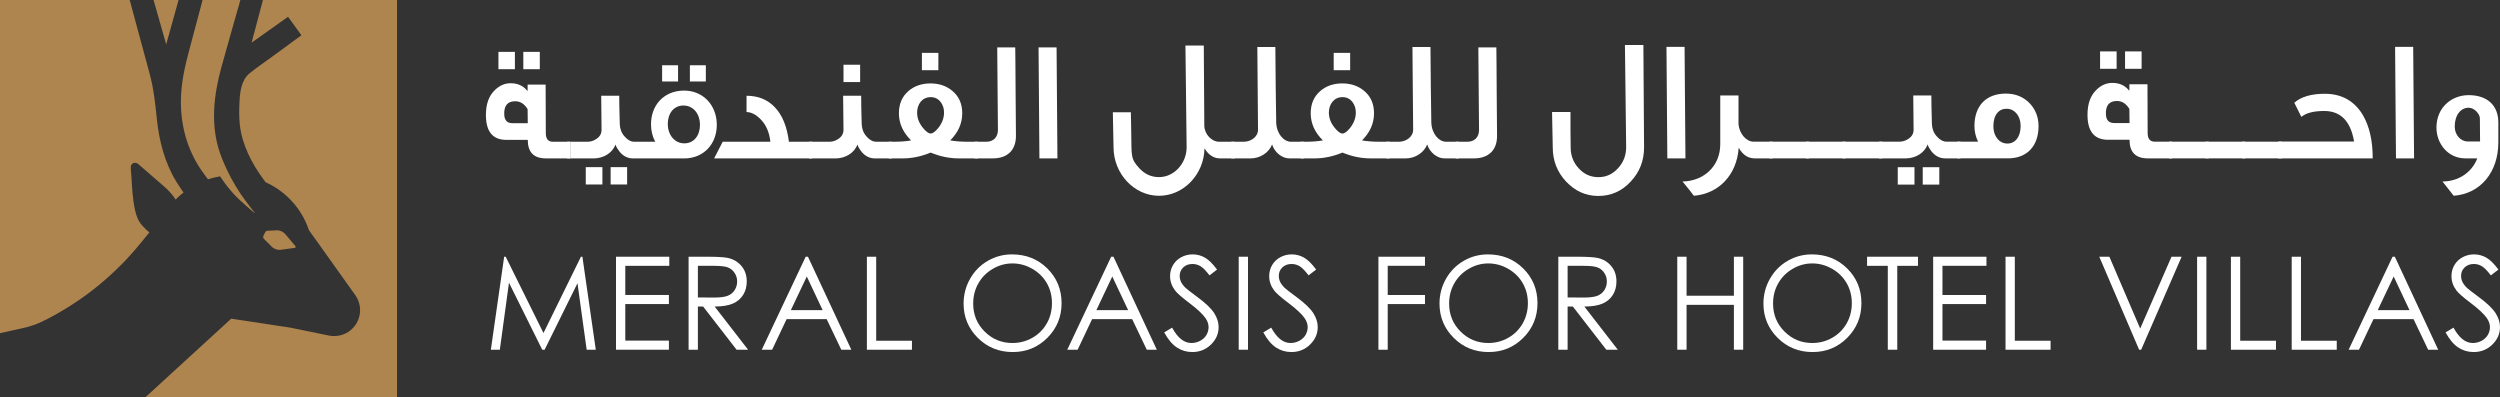 <svg xmlns="http://www.w3.org/2000/svg" id="Layer_2" data-name="Layer 2" viewBox="0 0 810.712 128.754"><rect x="0" y="0" width="810.712" height="128.754" fill="#333333" stroke="none"/><defs><style>      .cls-1 {        fill: #af854f;      }      .cls-1, .cls-2 {        stroke-width: 0px;      }      .cls-2 {        fill: #fff;      }    </style></defs><g id="Layer_1-2" data-name="Layer 1"><g><g><g><path class="cls-2" d="M800.556,30.853c-5.749,0-10.449,4.188-10.449,10.508,0,5.305,3.801,9.996,9.332,9.996h3.911c-1.788,4.642-6.202,7.495-11.289,7.495,1.57,1.956,2.795,3.517,3.634,4.633,8.771-.672,14.478-7.713,14.478-17.323v-6.48c0-5.363-3.466-8.829-9.618-8.829ZM800.278,45.885c-2.35,0-4.247-2.182-4.247-4.809,0-3.794,1.956-6.144,4.524-6.144,1.956,0,3.634,2.182,3.634,3.408,0,.445,0,2.963.059,7.545h-3.97Z"></path><path class="cls-2" d="M179.271,45.969c-1.502,0-2.274-.948-2.274-2.786l-.059-15.746h-5.842v2.006h-.109c-1.284-1.611-3.064-2.451-5.405-2.451-1.947,0-3.668.78-5.17,2.283-1.897,1.838-2.837,4.507-2.837,8.016,0,5.396,2.224,8.066,6.623,8.066h6.949c0,4.003,1.947,6.01,5.901,6.01h7.906v-5.397h-5.682ZM166.253,39.959c-1.729,0-2.619-.889-2.728-2.669-.167-2.954.999-4.457,3.559-4.457,1.62,0,2.955.839,4.012,2.56l.05,4.566h-4.893ZM161.637,16.811v5.623h5.338v-5.623h-5.338ZM169.703,16.811v5.623h5.346v-5.623h-5.346Z"></path><path class="cls-2" d="M189.955,54.203v5.623h5.396v-5.623h-5.396ZM198.021,54.203v5.623h5.346v-5.623h-5.346Z"></path><path class="cls-2" d="M255.832,45.969c-.613-4.952-2.165-8.737-4.616-11.238-2.333-2.451-5.396-3.676-9.123-3.676v5.288c1.502,0,3.005.78,4.507,2.283,1.838,1.83,2.896,4.281,3.223,7.344h-15.468l-2.779,5.397h31.826v-5.397h-7.57Z"></path><path class="cls-2" d="M284.217,45.969c-1.116,0-2.115-.504-3.064-1.561-1.166-1.167-1.729-2.728-1.729-4.675-.11-3.726-.16-6.622-.16-8.678h-5.85l.117,11.02c0,1.276-.562,2.283-1.729,3.005-.89.613-1.838.89-2.896.89h-6.564v5.397h8.796c3.055-.059,5.951-1.779,6.899-4.507.277.831.772,1.611,1.385,2.392,1.175,1.393,2.618,2.115,4.288,2.115h5.506v-5.397h-5.002ZM273.533,20.983v5.623h5.396v-5.623h-5.396Z"></path><path class="cls-2" d="M313.987,45.969c-2.393,0-4.339-.168-5.842-.445,2.61-2.619,3.894-5.506,3.894-8.796,0-3.055-1.057-5.447-3.173-7.227-1.897-1.62-4.288-2.451-7.125-2.451s-5.229.831-7.126,2.451c-2.056,1.779-3.114,4.172-3.114,7.227,0,3.29,1.334,6.236,3.953,8.796-1.393.277-3.341.445-5.732.445h-1.502v5.397h4.507c2.946,0,6.01-.613,9.072-1.888,3.056,1.276,6.119,1.888,9.182,1.888h6.119v-5.397h-3.114ZM304.302,41.462c-.999,1.225-1.838,1.838-2.502,1.838-.671,0-1.502-.613-2.509-1.838-1.276-1.561-1.888-3.231-1.888-4.952,0-2.728,1.67-5.011,4.397-5.011,1.335,0,2.393.504,3.224,1.561.721.948,1.116,2.056,1.116,3.449,0,1.721-.612,3.391-1.838,4.952ZM298.963,17.147v5.615h5.338v-5.615h-5.338Z"></path><path class="cls-2" d="M329.346,29.779c-.059-7.067-.059-11.851-.117-14.411h-5.842c0,2.72.058,7.226.109,13.403.058,5.455.117,9.904.117,13.362,0,2.501-1.62,3.835-3.785,3.835h-3.785v5.397h5.9c4.843,0,7.512-2.778,7.512-7.235,0-3.559-.059-8.343-.109-14.352Z"></path><path class="cls-2" d="M342.632,15.368h-5.842l.277,35.998h5.842l-.277-35.998Z"></path><g><path class="cls-2" d="M532.927,14.587h-5.984l.395,33.144c0,2.677-.898,4.969-2.686,6.874-1.729,1.897-3.852,2.845-6.312,2.845-2.518,0-4.641-.949-6.37-2.845-1.729-1.847-2.627-4.138-2.627-6.765-.059-3.349-.059-7.209-.059-11.515h-5.975l.226,11.406c0,4.415,1.452,8.099,4.356,11.171,2.904,3.08,6.37,4.641,10.449,4.641,4.079,0,7.605-1.561,10.449-4.641,2.904-3.072,4.356-6.757,4.356-11.121l-.219-33.195Z"></path><path class="cls-2" d="M546.28,15.209h-5.866l.276,36.149h5.875l-.285-36.149Z"></path><path class="cls-2" d="M568.64,45.944c-2.351,0-4.583-2.577-4.869-5.648v-9.333h-5.917v15.821c0,6.983-5.204,11.951-12.245,12.069,1.629,1.956,2.854,3.517,3.693,4.633,8.158-.672,13.966-6.874,14.528-15.586,1.284,2.292,3.022,3.458,5.196,3.458h5.816v-5.413h-6.202Z"></path><path class="cls-2" d="M573.777,45.944v5.413h12.908v-5.413h-12.908Z"></path><path class="cls-2" d="M585.627,45.944v5.413h12.909v-5.413h-12.909Z"></path><path class="cls-2" d="M597.478,45.944v5.413h12.908v-5.413h-12.908Z"></path><path class="cls-2" d="M631.285,45.944c-1.116,0-2.124-.504-3.072-1.57-1.175-1.175-1.737-2.736-1.737-4.692-.11-3.743-.168-6.647-.168-8.72h-5.867l.109,11.07c0,1.284-.554,2.291-1.729,3.013-.898.613-1.847.898-2.904.898h-6.597v5.413h8.829c3.072-.05,5.985-1.788,6.933-4.524.277.839.78,1.62,1.393,2.4,1.175,1.402,2.627,2.123,4.306,2.123h4.969v-5.413h-4.465ZM615.414,54.211v5.648h5.422v-5.648h-5.422ZM623.514,54.211v5.648h5.371v-5.648h-5.371Z"></path><path class="cls-2" d="M658.386,33.698c-2.065-2.232-4.692-3.349-7.932-3.349-6.429,0-10.172,4.02-10.172,10.508,0,1.788.386,3.466,1.175,5.086h-6.765v5.413h16.434c6.253,0,9.946-4.02,9.946-10.499,0-2.736-.898-5.145-2.686-7.159ZM650.959,46.557c-1.175,0-2.241-.445-3.08-1.402-.949-1.058-1.452-2.51-1.452-4.247,0-1.788.394-3.181,1.234-4.247.781-.948,1.788-1.393,3.072-1.393,1.175,0,2.233.445,3.072,1.393.948,1.066,1.452,2.518,1.452,4.247,0,3.584-1.838,5.648-4.297,5.648Z"></path><path class="cls-2" d="M698.74,45.944c-1.511,0-2.292-.957-2.292-2.795l-.058-15.821h-5.867v2.014h-.109c-1.293-1.62-3.08-2.459-5.422-2.459-1.956,0-3.693.781-5.204,2.292-1.897,1.846-2.845,4.524-2.845,8.049,0,5.422,2.232,8.099,6.647,8.099h6.982c0,4.029,1.965,6.035,5.926,6.035h7.94v-5.413h-5.699ZM685.664,39.909c-1.738,0-2.627-.898-2.744-2.686-.168-2.963,1.007-4.474,3.575-4.474,1.628,0,2.962.839,4.028,2.577l.05,4.583h-4.91ZM681.022,16.661v5.64h5.364v-5.64h-5.364ZM689.122,16.661v5.64h5.371v-5.64h-5.371Z"></path><path class="cls-2" d="M703.373,45.944v5.413h12.909v-5.413h-12.909Z"></path><path class="cls-2" d="M715.224,45.944v5.413h12.908v-5.413h-12.908Z"></path><path class="cls-2" d="M727.075,45.944v5.413h12.908v-5.413h-12.908Z"></path><path class="cls-2" d="M766.187,37.224c-2.737-4.524-6.874-6.815-12.288-6.815-4.365,0-7.663.948-9.895,2.904l2.292,4.583c1.561-1.284,4.02-1.905,7.436-1.905,5.305,0,8.545,3.299,9.661,9.895h-24.583v5.472h30.626c0-5.749-1.066-10.449-3.247-14.134Z"></path><path class="cls-2" d="M782.561,15.209h-5.867l.285,36.149h5.867l-.285-36.149Z"></path><g><path class="cls-2" d="M188.864,83.251h-.479l-12.144,24.743-12.253-24.743h-.496l-4.314,30.156h2.912l2.963-21.73,10.785,21.73h.773l10.658-21.562,2.98,21.562h2.954l-4.339-30.156Z"></path><path class="cls-2" d="M217.04,86.205v-2.954h-17.282v30.156h17.156v-2.954h-14.142v-11.851h14.142v-2.946h-14.142v-9.451h14.268Z"></path><path class="cls-2" d="M231.752,99.407c2.527-.017,4.507-.344,5.942-.974,1.435-.638,2.535-1.578,3.307-2.828.772-1.242,1.158-2.686,1.158-4.331,0-1.964-.562-3.626-1.679-4.977-1.116-1.343-2.577-2.224-4.365-2.635-1.192-.269-3.458-.411-6.807-.411h-6.009v30.156h3.013v-14h1.704l10.844,14h3.734l-10.844-14ZM226.314,96.453v-10.248h5.321c2.065,0,3.542.176,4.432.529.889.361,1.611.949,2.156,1.779.546.823.823,1.746.823,2.753,0,1.041-.269,1.981-.814,2.82-.538.839-1.293,1.452-2.258,1.838-.966.378-2.451.571-4.465.571l-5.195-.042Z"></path><path class="cls-2" d="M262.009,83.251h-.739l-14.243,30.156h3.365l4.692-9.92h12.992l4.742,9.92h3.256l-14.067-30.156ZM256.461,100.574l5.17-10.911,5.145,10.911h-10.315Z"></path><path class="cls-2" d="M284.133,110.494v-27.244h-3.013v30.156h14.612v-2.913h-11.599Z"></path><path class="cls-2" d="M339.636,87.061c-3.08-3.047-6.899-4.566-11.465-4.566-2.82,0-5.438.697-7.855,2.098-2.426,1.402-4.331,3.34-5.732,5.817-1.402,2.467-2.106,5.153-2.106,8.049,0,4.348,1.544,8.049,4.616,11.113,3.08,3.063,6.848,4.591,11.322,4.591,4.415,0,8.159-1.536,11.231-4.608,3.071-3.08,4.607-6.823,4.607-11.238,0-4.457-1.544-8.2-4.616-11.255ZM339.46,104.871c-1.116,1.972-2.669,3.525-4.658,4.658-1.997,1.133-4.163,1.704-6.496,1.704-3.508,0-6.505-1.234-8.989-3.701-2.484-2.467-3.726-5.498-3.726-9.081,0-2.417.562-4.616,1.687-6.58,1.125-1.972,2.686-3.542,4.683-4.7,1.997-1.166,4.112-1.746,6.345-1.746,2.266,0,4.415.579,6.446,1.746,2.022,1.159,3.592,2.711,4.708,4.642,1.116,1.939,1.67,4.104,1.67,6.496,0,2.409-.554,4.599-1.67,6.564Z"></path><path class="cls-2" d="M361.08,83.251h-.738l-14.243,30.156h3.357l4.7-9.92h12.985l4.742,9.92h3.256l-14.058-30.156ZM355.533,100.574l5.161-10.911,5.146,10.911h-10.307Z"></path><path class="cls-2" d="M393.729,101.514c-.974-1.502-2.761-3.215-5.372-5.145-2.198-1.628-3.5-2.627-3.894-3.013-.73-.722-1.225-1.393-1.502-2.006-.269-.613-.402-1.25-.402-1.905,0-1.083.386-1.989,1.158-2.728.772-.738,1.762-1.108,2.979-1.108.94,0,1.813.243,2.611.722.806.479,1.77,1.469,2.904,2.971l2.459-1.872c-1.385-1.88-2.686-3.172-3.928-3.877-1.234-.705-2.561-1.058-3.987-1.058-1.335,0-2.577.311-3.719.932-1.141.621-2.023,1.477-2.652,2.552-.629,1.083-.948,2.274-.948,3.584,0,1.654.538,3.198,1.603,4.616.613.848,2.183,2.224,4.692,4.121,2.502,1.888,4.222,3.5,5.17,4.834.68.974,1.024,1.964,1.024,2.971,0,.89-.234,1.729-.696,2.527-.47.789-1.142,1.418-2.032,1.897-.889.47-1.838.705-2.853.705-2.359,0-4.448-1.661-6.245-4.985l-2.568,1.545c1.259,2.291,2.635,3.928,4.121,4.901,1.493.982,3.147,1.469,4.985,1.469,2.375,0,4.39-.806,6.051-2.417,1.662-1.611,2.493-3.517,2.493-5.699,0-1.519-.487-3.03-1.452-4.532Z"></path><path class="cls-2" d="M401.694,83.251v30.156h3.013v-30.156h-3.013Z"></path><path class="cls-2" d="M425.866,101.514c-.974-1.502-2.761-3.215-5.372-5.145-2.198-1.628-3.5-2.627-3.894-3.013-.722-.722-1.225-1.393-1.494-2.006-.277-.613-.411-1.25-.411-1.905,0-1.083.386-1.989,1.158-2.728.772-.738,1.762-1.108,2.979-1.108.948,0,1.813.243,2.619.722.797.479,1.762,1.469,2.896,2.971l2.459-1.872c-1.376-1.88-2.686-3.172-3.919-3.877-1.243-.705-2.569-1.058-3.995-1.058-1.335,0-2.577.311-3.719.932-1.141.621-2.023,1.477-2.652,2.552-.629,1.083-.939,2.274-.939,3.584,0,1.654.529,3.198,1.594,4.616.613.848,2.183,2.224,4.692,4.121,2.502,1.888,4.222,3.5,5.17,4.834.68.974,1.024,1.964,1.024,2.971,0,.89-.234,1.729-.696,2.527-.462.789-1.142,1.418-2.032,1.897-.889.47-1.838.705-2.845.705-2.367,0-4.448-1.661-6.253-4.985l-2.568,1.545c1.259,2.291,2.635,3.928,4.121,4.901,1.493.982,3.156,1.469,4.985,1.469,2.375,0,4.398-.806,6.051-2.417,1.662-1.611,2.493-3.517,2.493-5.699,0-1.519-.487-3.03-1.452-4.532Z"></path><path class="cls-2" d="M462.099,86.205v-2.954h-15.099v30.156h3.014v-14.805h12.085v-2.946h-12.085v-9.451h12.085Z"></path><path class="cls-2" d="M493.967,87.061c-3.08-3.047-6.899-4.566-11.464-4.566-2.82,0-5.439.697-7.856,2.098s-4.331,3.34-5.732,5.817c-1.402,2.467-2.106,5.153-2.106,8.049,0,4.348,1.544,8.049,4.616,11.113,3.08,3.063,6.849,4.591,11.322,4.591,4.415,0,8.158-1.536,11.23-4.608,3.071-3.08,4.607-6.823,4.607-11.238,0-4.457-1.536-8.2-4.616-11.255ZM493.79,104.871c-1.116,1.972-2.669,3.525-4.658,4.658-1.989,1.133-4.155,1.704-6.496,1.704-3.508,0-6.496-1.234-8.98-3.701-2.484-2.467-3.727-5.498-3.727-9.081,0-2.417.554-4.616,1.679-6.58,1.125-1.972,2.686-3.542,4.683-4.7,1.997-1.166,4.113-1.746,6.345-1.746,2.266,0,4.415.579,6.446,1.746,2.023,1.159,3.592,2.711,4.708,4.642,1.116,1.939,1.679,4.104,1.679,6.496,0,2.409-.562,4.599-1.679,6.564Z"></path><path class="cls-2" d="M513.783,99.407c2.526-.017,4.507-.344,5.942-.974,1.435-.638,2.543-1.578,3.315-2.828.764-1.242,1.15-2.686,1.15-4.331,0-1.964-.554-3.626-1.679-4.977-1.116-1.343-2.577-2.224-4.365-2.635-1.192-.269-3.458-.411-6.807-.411h-6.001v30.156h3.013v-14h1.703l10.845,14h3.726l-10.844-14ZM508.353,96.453v-10.248h5.313c2.065,0,3.55.176,4.44.529.889.361,1.602.949,2.148,1.779.554.823.823,1.746.823,2.753,0,1.041-.269,1.981-.806,2.82-.546.839-1.293,1.452-2.258,1.838-.966.378-2.459.571-4.465.571l-5.195-.042Z"></path><path class="cls-2" d="M562.278,83.251v12.649h-15.351v-12.649h-3.013v30.156h3.013v-14.554h15.351v14.554h3.013v-30.156h-3.013Z"></path><path class="cls-2" d="M599.014,87.061c-3.08-3.047-6.899-4.566-11.465-4.566-2.82,0-5.438.697-7.855,2.098-2.417,1.402-4.331,3.34-5.732,5.817-1.402,2.467-2.106,5.153-2.106,8.049,0,4.348,1.544,8.049,4.616,11.113,3.08,3.063,6.857,4.591,11.322,4.591,4.424,0,8.159-1.536,11.23-4.608,3.072-3.08,4.608-6.823,4.608-11.238,0-4.457-1.536-8.2-4.616-11.255ZM598.838,104.871c-1.116,1.972-2.669,3.525-4.658,4.658-1.989,1.133-4.155,1.704-6.496,1.704-3.508,0-6.496-1.234-8.981-3.701-2.484-2.467-3.726-5.498-3.726-9.081,0-2.417.554-4.616,1.679-6.58,1.125-1.972,2.686-3.542,4.683-4.7,1.997-1.166,4.112-1.746,6.345-1.746,2.266,0,4.415.579,6.446,1.746,2.022,1.159,3.592,2.711,4.708,4.642,1.116,1.939,1.679,4.104,1.679,6.496,0,2.409-.562,4.599-1.679,6.564Z"></path><path class="cls-2" d="M605.46,83.251v2.954h6.723v27.202h3.072v-27.202h6.723v-2.954h-16.517Z"></path><path class="cls-2" d="M644.177,86.205v-2.954h-17.281v30.156h17.155v-2.954h-14.142v-11.851h14.142v-2.946h-14.142v-9.451h14.268Z"></path><path class="cls-2" d="M653.376,110.494v-27.244h-3.013v30.156h14.612v-2.913h-11.599Z"></path><path class="cls-2" d="M704.187,83.251l-10.156,23.299-9.996-23.299h-3.273l12.925,30.156h.663l13.119-30.156h-3.282Z"></path><path class="cls-2" d="M712.488,83.251v30.156h3.013v-30.156h-3.013Z"></path><path class="cls-2" d="M726.462,110.494v-27.244h-3.014v30.156h14.612v-2.913h-11.599Z"></path><path class="cls-2" d="M746.177,110.494v-27.244h-3.013v30.156h14.612v-2.913h-11.599Z"></path><path class="cls-2" d="M776.611,83.251h-.738l-14.244,30.156h3.357l4.701-9.92h12.992l4.734,9.92h3.256l-14.058-30.156ZM771.063,100.574l5.17-10.911,5.137,10.911h-10.307Z"></path><path class="cls-2" d="M809.259,101.514c-.974-1.502-2.761-3.215-5.371-5.145-2.199-1.628-3.5-2.627-3.895-3.013-.721-.722-1.225-1.393-1.493-2.006-.277-.613-.411-1.25-.411-1.905,0-1.083.386-1.989,1.158-2.728.772-.738,1.762-1.108,2.979-1.108.94,0,1.813.243,2.611.722.806.479,1.77,1.469,2.904,2.971l2.459-1.872c-1.376-1.88-2.686-3.172-3.928-3.877-1.234-.705-2.56-1.058-3.987-1.058-1.334,0-2.577.311-3.719.932-1.141.621-2.022,1.477-2.652,2.552-.629,1.083-.94,2.274-.94,3.584,0,1.654.529,3.198,1.594,4.616.613.848,2.183,2.224,4.692,4.121,2.501,1.888,4.221,3.5,5.169,4.834.68.974,1.025,1.964,1.025,2.971,0,.89-.235,1.729-.697,2.527-.47.789-1.142,1.418-2.031,1.897-.89.47-1.838.705-2.854.705-2.358,0-4.44-1.661-6.245-4.985l-2.568,1.545c1.259,2.291,2.635,3.928,4.121,4.901,1.494.982,3.147,1.469,4.985,1.469,2.375,0,4.398-.806,6.051-2.417,1.662-1.611,2.493-3.517,2.493-5.699,0-1.519-.487-3.03-1.452-4.532Z"></path></g><path class="cls-2" d="M400.334,49.972v-4.003h-5.01c-2.393,0-4.675-2.392-4.784-5.12l-.168-26.094h-5.951l.386,32.993c0,5.178-4.004,9.686-8.955,9.686-2.51,0-4.566-.948-6.346-2.837-3.004-3.231-2.501-4.062-2.669-12.078l-.109-6.119h-5.85s.226,11.012.226,11.347c0,8.569,6.673,15.745,14.747,15.745,8.015,0,14.629-7.008,14.747-15.409,1.275,2.165,3.004,3.282,5.06,3.282h4.734c0-.336,0-.781-.059-1.393Z"></path><path class="cls-2" d="M418.639,45.969c-2.333,0-4.674-2.619-4.783-6.236-.059-1.662-.277-20.361-.277-24.482h-5.842l.218,26.824c0,2.333-2.333,3.894-4.616,3.894h-4.062v5.397h6.286c3.064,0,5.901-1.838,6.958-4.507.831,2.56,3.173,4.507,5.623,4.507h4.675v-5.397h-4.18Z"></path><path class="cls-2" d="M447.52,45.969c-2.392,0-4.339-.168-5.842-.445,2.619-2.619,3.895-5.506,3.895-8.796,0-3.055-1.058-5.447-3.173-7.227-1.888-1.62-4.281-2.451-7.118-2.451-2.845,0-5.237.831-7.125,2.451-2.056,1.779-3.114,4.172-3.114,7.227,0,3.29,1.334,6.236,3.944,8.796-1.384.277-3.332.445-5.732.445h-1.502v5.397h4.507c2.955,0,6.01-.613,9.073-1.888,3.063,1.276,6.119,1.888,9.182,1.888h6.119v-5.397h-3.114ZM437.834,41.462c-.998,1.225-1.829,1.838-2.501,1.838-.663,0-1.502-.613-2.502-1.838-1.284-1.561-1.897-3.231-1.897-4.952,0-2.728,1.67-5.011,4.398-5.011,1.334,0,2.392.504,3.231,1.561.722.948,1.108,2.056,1.108,3.449,0,1.721-.613,3.391-1.838,4.952ZM432.497,17.147v5.615h5.337v-5.615h-5.337Z"></path><path class="cls-2" d="M468.947,45.969c-2.342,0-4.675-2.619-4.792-6.236-.051-1.662-.277-20.361-.277-24.482h-5.842l.226,26.824c0,2.333-2.342,3.894-4.624,3.894h-4.062v5.397h6.295c3.055,0,5.892-1.838,6.95-4.507.839,2.56,3.172,4.507,5.623,4.507h4.674v-5.397h-4.171Z"></path><path class="cls-2" d="M485.356,29.779c-.05-7.067-.05-11.851-.109-14.411h-5.842c0,2.72.059,7.226.109,13.403.059,5.455.117,9.904.117,13.362,0,2.501-1.62,3.835-3.785,3.835h-3.785v5.397h5.901c4.834,0,7.512-2.778,7.512-7.235,0-3.559-.059-8.343-.118-14.352Z"></path></g><g><path class="cls-2" d="M183.887,45.969v5.397h1.066v-5.397h-1.066Z"></path><path class="cls-2" d="M232.331,38.734c-.722-5.363-4.801-9.358-10.508-9.358-3.306,0-6.085,1.234-7.99,3.34-1.72,1.914-2.72,4.541-2.72,7.613,0,2.039.47,3.936,1.368,5.64h-6.723c-1.116,0-2.115-.504-3.064-1.561-1.166-1.167-1.72-2.728-1.72-4.675-.117-3.726-.168-6.622-.168-8.678h-5.842l.11,11.02c0,1.276-.554,2.283-1.729,3.005-.889.613-1.829.89-2.887.89h-5.506v5.397h7.73c3.064-.059,5.951-1.779,6.899-4.507.277.831.781,1.611,1.393,2.392,1.091,1.309,2.434,2.022,3.97,2.106v.017h16.878c6.362,0,10.626-4.65,10.626-10.902,0-.588-.042-1.167-.117-1.738ZM221.924,46.489c-3.181,0-5.363-2.795-5.363-6.211,0-2.182.713-3.903,1.922-4.944.839-.73,1.914-1.125,3.156-1.125,2.795,0,4.826,2.065,5.263,5.019.058.403.092.814.092,1.242,0,3.508-1.989,6.018-5.069,6.018Z"></path></g></g><path class="cls-2" d="M214.714,21.163v5.262h5.17v-5.262h-5.17ZM223.72,21.163v5.262h5.169v-5.262h-5.169Z"></path></g><g><path class="cls-1" d="M51.975,7.664c-.724-2.555-1.451-5.11-2.175-7.664h8.101c-.357,1.277-.71,2.555-1.067,3.832-.627,2.255-1.254,4.513-1.881,6.767-.344,1.227-.684,2.455-1.027,3.682-.01.043-.023.083-.033.123-.617-2.251-1.277-4.496-1.918-6.74Z"></path><path class="cls-1" d="M47.77,76.188c-.23.297-.477.58-.714.87-.59.72-1.181,1.441-1.771,2.161-3.822,4.659-8.091,8.962-12.724,12.817-4.656,3.869-9.679,7.294-14.982,10.206-1.494.82-3.002,1.634-4.559,2.331-1.457.65-3.012,1.174-4.532,1.574-1.601.36-3.202.714-4.803,1.074-1.227.274-2.455.547-3.685.824V0h42.053c.06.22.12.437.18.657.56,2.071,1.121,4.142,1.681,6.214,1.187,4.382,2.375,8.768,3.562,13.154.37,1.367.74,2.735,1.107,4.102,1.264,4.703,1.774,9.562,2.271,14.395.727,7.094,2.528,14.151,6.263,20.288.467.767.954,1.524,1.458,2.268.247.363.49.73.754,1.084.047.063.177.17.164.26-.017.09-.153.147-.22.197-.17.13-.343.267-.507.41-.28.237-.567.474-.834.724-.16.15-.317.304-.474.457-.14.137-.313.39-.497.46-.18-.1-.307-.42-.427-.59-.123-.17-.247-.337-.37-.504-.29-.38-.597-.754-.914-1.114-.567-.644-1.184-1.254-1.831-1.814-2.375-2.061-4.749-4.122-7.121-6.183-.377-.327-.75-.65-1.124-.977-.46-.4-.901-.79-1.571-.687-.394.06-.757.287-.977.624-.233.36-.253.757-.217,1.171.317,3.582.367,7.177.874,10.743.263,1.831.604,3.702,1.317,5.42.36.867.87,1.631,1.481,2.338.36.417.747.814,1.147,1.197.193.183.39.363.59.54.19.17.477.34.62.547-.177.123-.313.367-.45.534-.077.09-.147.183-.22.277Z"></path><path class="cls-1" d="M65.226,55.107c-4.649-6.82-6.767-14.922-6.55-23.149.133-5.149,1.224-10.209,2.548-15.165,1.214-4.553,2.425-9.105,3.639-13.654.28-1.047.557-2.091.837-3.138h12.25c-.11.384-.217.77-.327,1.154-1.001,3.512-1.998,7.027-2.998,10.539-.497,1.734-.964,3.478-1.457,5.216-.454,1.601-.91,3.199-1.351,4.799-2.515,9.142-3.635,18.794-.48,27.919.977,2.825,2.238,5.543,3.642,8.178.927,1.734,1.938,3.422,3.038,5.053.954,1.414,1.984,2.772,3.018,4.126.273.36.544.717.817,1.074.287.377.634.747.874,1.154-.44-.28-.834-.694-1.231-1.031-.417-.357-.83-.717-1.241-1.077-.794-.694-1.591-1.391-2.365-2.111-1.471-1.377-2.838-2.865-4.092-4.442-.624-.787-1.221-1.598-1.788-2.425-.143-.207-.284-.413-.42-.624-.053-.08-.114-.257-.213-.297-.11-.04-.277.03-.384.05-.514.097-1.027.197-1.538.317-.48.117-.96.25-1.434.394-.157.047-.437.207-.587.143-.06-.027-.167-.223-.21-.277-.1-.127-.197-.254-.297-.38-.59-.764-1.157-1.548-1.701-2.345Z"></path><path class="cls-1" d="M88.075,79.96l-2.468-2.478c-.273-.28-.34-.704-.163-1.054l.554-1.104c.13-.26.38-.444.664-.48.027-.013.067-.023.107-.023l.234-.007,2.621-.123c.72-.04,1.434.153,2.034.514.083.05.15.11.23.16.113.08.21.164.313.25.04.043.08.083.11.123.09.067.16.14.22.22l.27.31,2.995,3.542c.18.21.057.544-.224.57l-4.466.614c-1.117.15-2.238-.23-3.032-1.034Z"></path><path class="cls-1" d="M128.754,0v128.754H47.226c.697-.64,1.394-1.277,2.091-1.914,3.295-3.018,6.59-6.037,9.885-9.052,2.568-2.351,5.136-4.703,7.701-7.051.987-.904,1.978-1.808,2.965-2.715,1.384-1.267,2.768-2.538,4.152-3.805.257-.237.514-.474.77-.707.064-.06.134-.15.21-.17.11-.023.303.047.41.063.293.047.584.09.877.133,3.802.58,7.608,1.157,11.413,1.734,1.057.164,2.118.327,3.175.49,1.261.193,2.538.343,3.789.6,3.639.744,7.277,1.487,10.919,2.231.364.073.731.147,1.094.223,2.428.514,5.049-.134,6.984-1.701,2.131-1.724,3.315-4.459,3.085-7.194-.023-.25-.053-.5-.097-.75-.217-1.244-.707-2.471-1.434-3.462-.517-.724-1.037-1.451-1.554-2.175-1.187-1.668-2.378-3.338-3.565-5.006-1.437-2.014-2.875-4.029-4.312-6.047-1.237-1.738-2.478-3.475-3.715-5.21-.614-.864-1.267-1.708-1.848-2.591-.01-.017-.023-.03-.033-.04-.19-.394-.3-.844-.457-1.251-.167-.427-.344-.847-.534-1.264-.39-.864-.827-1.704-1.311-2.521-.954-1.607-2.078-3.112-3.349-4.479-1.274-1.371-2.695-2.602-4.232-3.672-.787-.55-1.608-1.057-2.455-1.511-.507-.274-1.024-.524-1.551-.757-.197-.09-.297-.27-.427-.444-.157-.207-.314-.417-.47-.627-3.782-5.143-6.911-11.213-7.628-17.626-.287-2.541-.237-5.093-.1-7.641.173-3.218.614-6.88,3.268-9.075,2.165-1.784,4.536-3.355,6.8-5.013,2.515-1.844,5.036-3.685,7.554-5.526.817-.597,1.651-1.177,2.455-1.791-.167-.193-.307-.42-.454-.627-.347-.48-.694-.96-1.041-1.441-.767-1.064-1.534-2.125-2.305-3.188-.177-.247-.357-.494-.533-.744-1.324.94-2.648,1.881-3.972,2.818-2.118,1.504-4.236,3.005-6.353,4.509-.354.25-.707.504-1.064.754-.137.097-.313.19-.43.313.34-1.411.747-2.808,1.117-4.212.32-1.204.637-2.408.954-3.609.527-2.005,1.064-4.012,1.594-6.017h43.487Z"></path></g></g></g></svg>